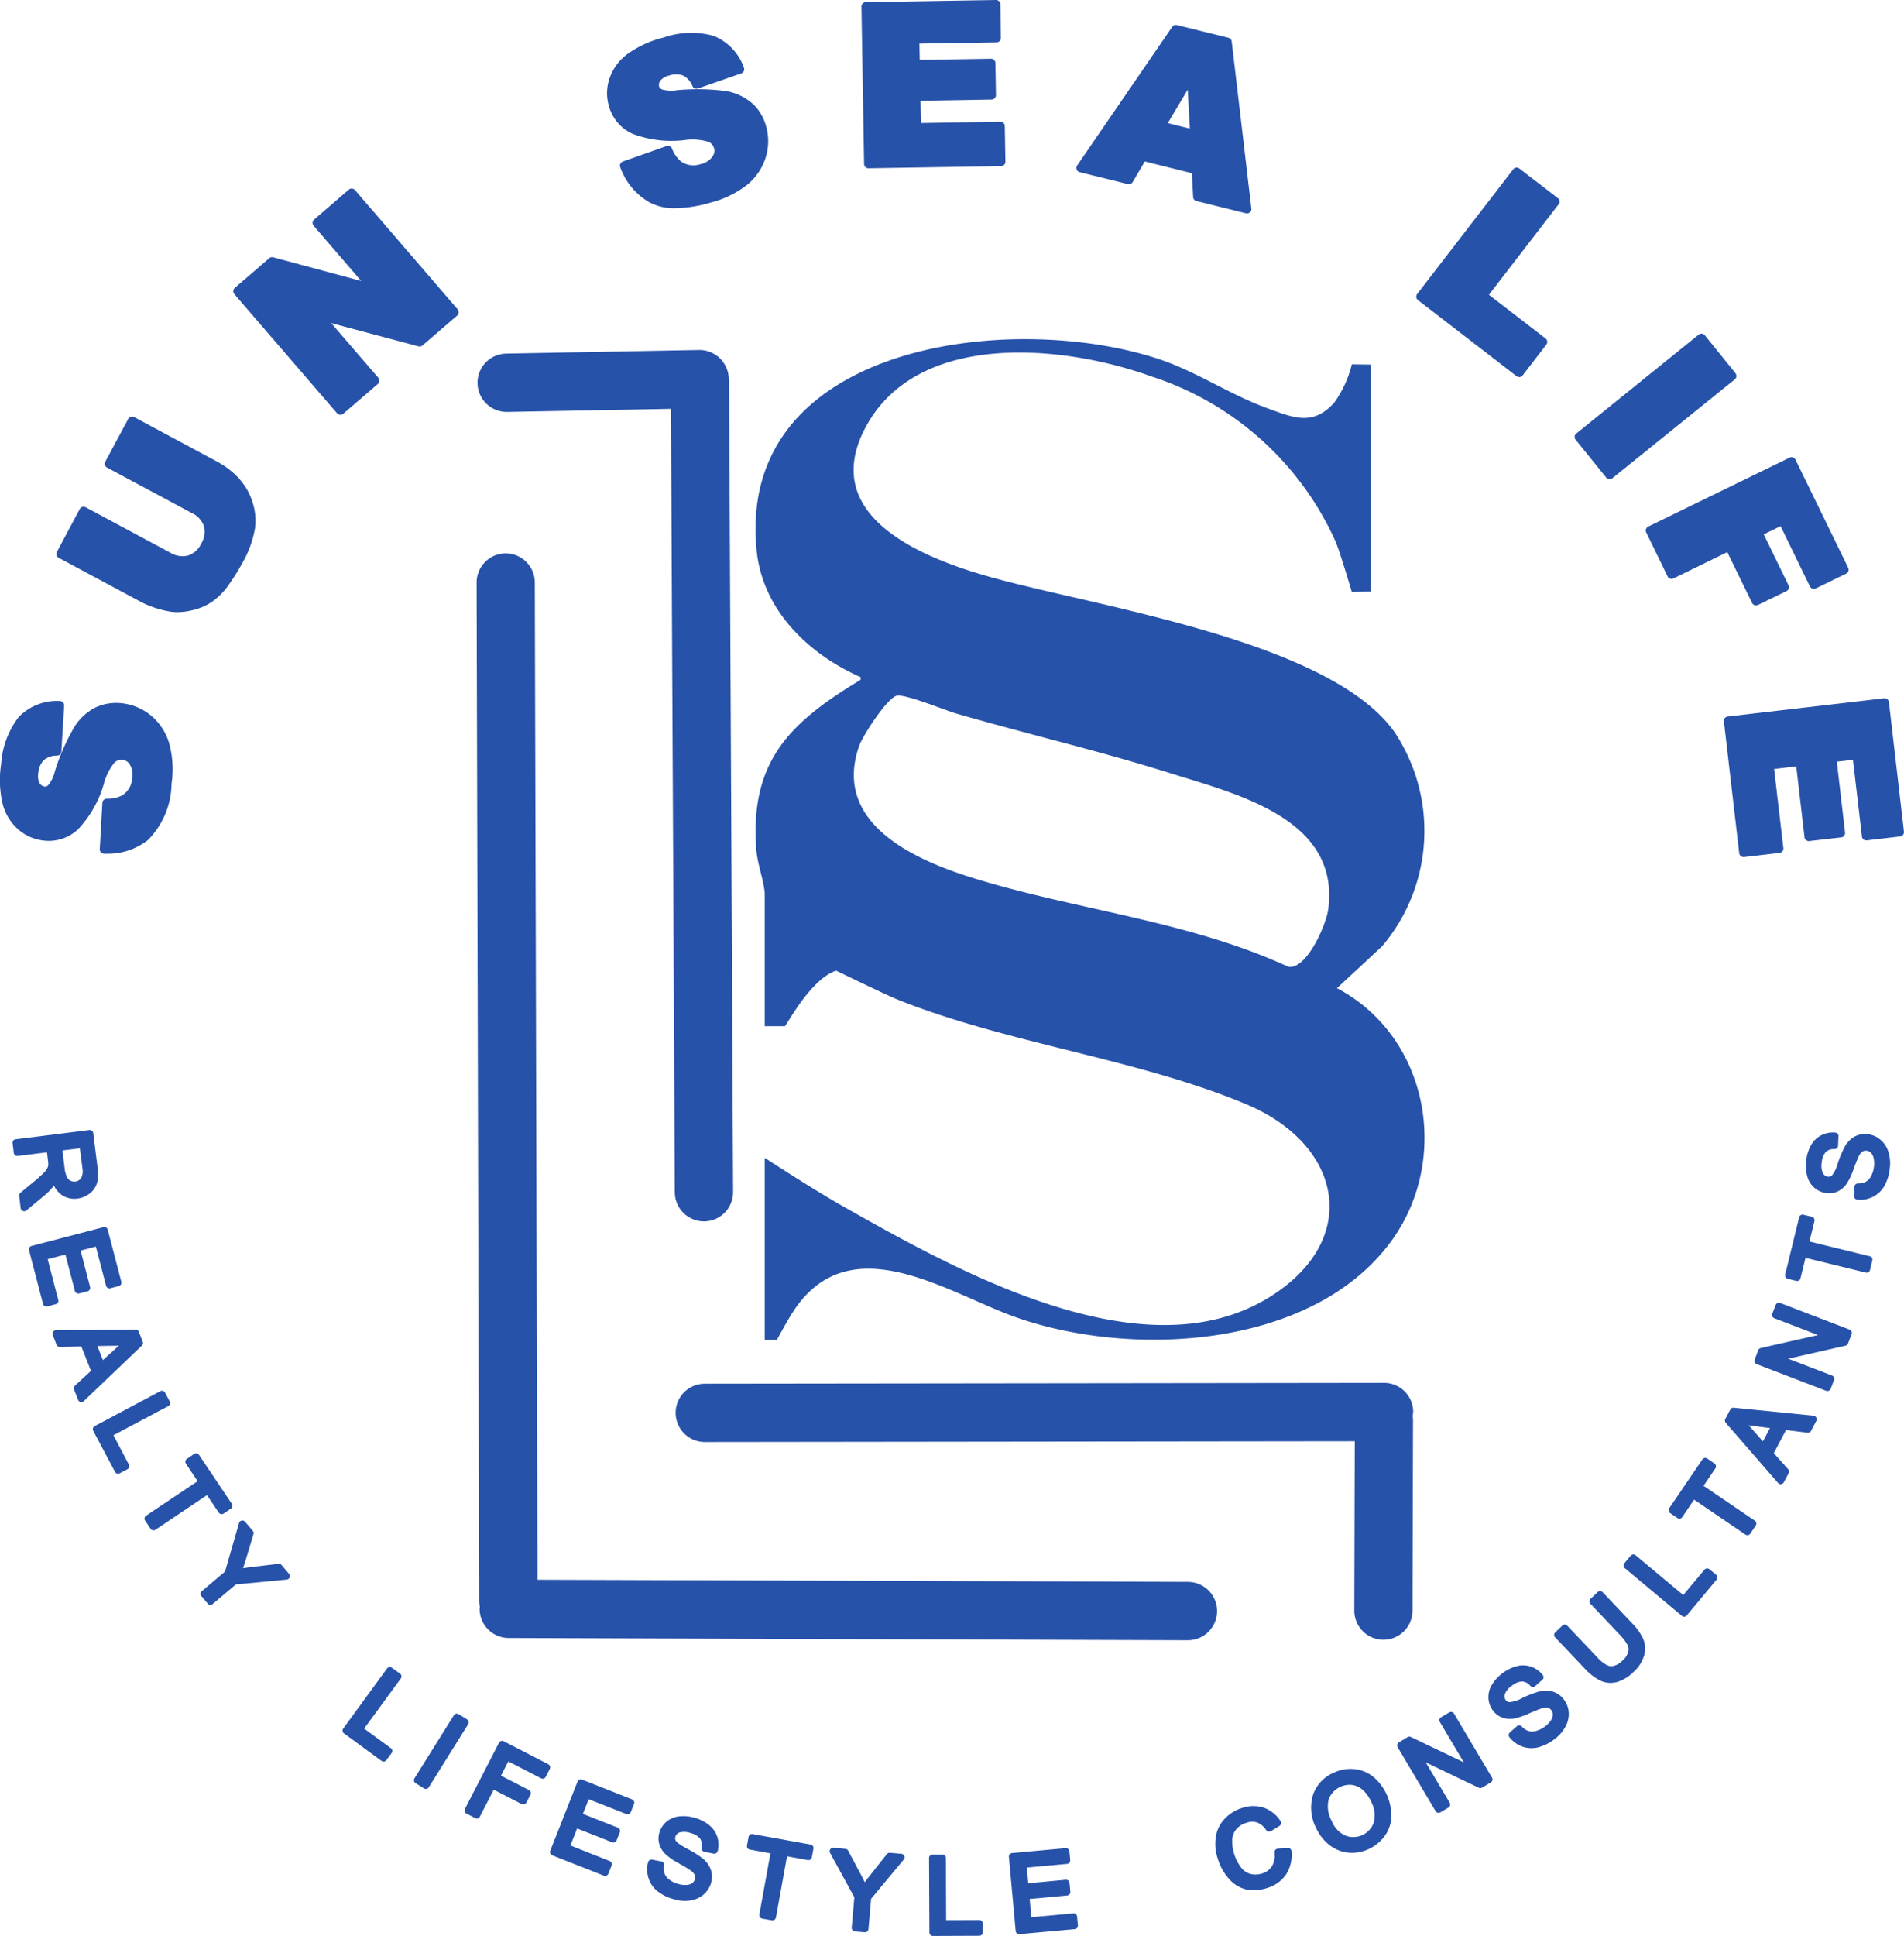 <svg xmlns="http://www.w3.org/2000/svg" width="109.06" height="110.849" viewBox="0 0 109.06 110.849">
    <g data-name="Grupo 9665">
        <g data-name="Grupo 9666">
            <path data-name="Trazado 14198" d="m122.5 153.78-37.261-.123-.154-57.1a1.669 1.669 0 0 0-1.669-1.665 1.67 1.67 0 0 0-1.665 1.674l.149 58.284a1.683 1.683 0 0 0 .036.341c0 .042-.013.082-.013.126a1.67 1.67 0 0 0 1.664 1.675l38.9.129h.005a1.669 1.669 0 0 0 .006-3.339" transform="translate(-54.452 -63.207)" style="fill:#2752a9"/>
            <path data-name="Trazado 14199" d="M83.646 63.566h.032l9.358-.176.223 44.862a1.67 1.67 0 0 0 1.669 1.661h.008a1.67 1.67 0 0 0 1.661-1.677l-.23-46.381c0-.054-.012-.106-.017-.159v-.038a1.684 1.684 0 0 0-1.7-1.638l-11.038.207a1.669 1.669 0 0 0 .031 3.339" transform="translate(-54.606 -39.981)" style="fill:#2752a9"/>
            <path data-name="Trazado 14200" d="M158.154 238.807a1.669 1.669 0 0 0-1.669-1.667l-38.908.047a1.669 1.669 0 0 0 0 3.339l37.23-.045-.027 9.693a1.67 1.67 0 0 0 1.665 1.674 1.67 1.67 0 0 0 1.669-1.665l.03-10.922a1.647 1.647 0 0 0-.021-.212 1.7 1.7 0 0 0 .024-.242" transform="translate(-77.207 -157.961)" style="fill:#2752a9"/>
            <path data-name="Trazado 14201" d="M164.841 59.618v13l-1.087.014s-.7-2.373-.936-2.9a17.437 17.437 0 0 0-10.532-9.432c-5.045-1.826-13.408-2.645-16.376 2.9-2.694 5.035 3.092 7.428 6.971 8.533 6.113 1.741 19.574 3.645 23.318 8.922a10.213 10.213 0 0 1-.708 12.268l-2.586 2.4c5.283 2.777 6.554 9.879 3.039 14.58-4.518 6.042-14.73 6.6-21.37 4.283-3.917-1.366-9.539-5.342-12.8-.373-.367.558-.952 1.654-.952 1.654h-.693v-10.428c1.557 1 3.119 2.006 4.735 2.917 6.4 3.609 17.006 9.519 24.189 5.048 5.276-3.284 4.173-8.731-1.364-11.044-6.259-2.615-13.668-3.465-19.968-5.992-.653-.262-3.5-1.647-3.5-1.647-1.467.474-2.825 3.109-2.94 3.178h-1.152v-7.626c-.079-.836-.426-1.647-.49-2.562-.344-4.926 1.878-7.14 5.774-9.519a6.06 6.06 0 0 0 .214-.14l-.005-.137c-3-1.328-5.613-3.846-5.956-7.244-1.194-11.828 14.486-13.776 23-10.981 2.177.715 4.075 2.033 6.213 2.812 1.5.545 2.641 1.076 3.877-.314a6.305 6.305 0 0 0 1-2.184zm-27.172 18.966c-.549.16-1.927 2.28-2.132 2.865-1.547 4.421 3.127 6.517 6.574 7.582 5.876 1.816 12.322 2.443 18.008 5.067 1.051.174 2.171-2.416 2.285-3.277.7-5.213-5.253-6.612-9.066-7.813-4.036-1.271-8.169-2.234-12.233-3.409-.692-.2-2.969-1.152-3.436-1.016" transform="translate(-86.325 -38.743)" style="fill:#2752a9"/>
            <path data-name="Trazado 14202" d="M8.677 121.066a3.151 3.151 0 0 0-1.664-.724 2.818 2.818 0 0 0-1.5.217 3.026 3.026 0 0 0-1.238 1.112 12.062 12.062 0 0 0-1.131 2.563 1.95 1.95 0 0 1-.376.786.245.245 0 0 1-.205.09.4.4 0 0 1-.291-.191.9.9 0 0 1-.078-.583 1.2 1.2 0 0 1 .312-.739 1.157 1.157 0 0 1 .769-.258.251.251 0 0 0 .24-.235l.16-2.628a.251.251 0 0 0-.25-.265 3.057 3.057 0 0 0-2.345.908A4.871 4.871 0 0 0 .068 123.8a6 6 0 0 0 .093 2.345 2.907 2.907 0 0 0 .9 1.432 2.636 2.636 0 0 0 1.39.618 2.45 2.45 0 0 0 2.017-.637 6.264 6.264 0 0 0 1.467-2.566 3.378 3.378 0 0 1 .613-1.247.591.591 0 0 1 .473-.17.568.568 0 0 1 .423.289 1.1 1.1 0 0 1 .127.776 1.221 1.221 0 0 1-.569.97 1.761 1.761 0 0 1-.89.194.25.25 0 0 0-.248.236l-.15 2.651a.25.25 0 0 0 .242.264h.158a3.713 3.713 0 0 0 2.356-.781 4.66 4.66 0 0 0 1.356-3.226 5.713 5.713 0 0 0-.13-2.3 3.321 3.321 0 0 0-1.017-1.581" transform="translate(0 -80.073)" style="fill:#2752a9"/>
            <path data-name="Trazado 14203" d="M20.145 74.989a4.852 4.852 0 0 0-1.277-.979l-4.735-2.541a.25.25 0 0 0-.339.1l-1.316 2.451a.251.251 0 0 0 .1.339l4.85 2.6a1.322 1.322 0 0 1 .7.754 1.3 1.3 0 0 1-.157 1 1.266 1.266 0 0 1-.75.68 1.315 1.315 0 0 1-1.018-.161l-4.848-2.6a.25.25 0 0 0-.339.1l-1.309 2.453a.251.251 0 0 0 .1.339l4.738 2.541a5.72 5.72 0 0 0 1.531.519 2.71 2.71 0 0 0 .535.051 3.535 3.535 0 0 0 .766-.089 3.35 3.35 0 0 0 1.224-.509 3.986 3.986 0 0 0 1-1.04 14.037 14.037 0 0 0 .768-1.245 6.054 6.054 0 0 0 .688-1.938 3.381 3.381 0 0 0-.138-1.451 3.587 3.587 0 0 0-.781-1.373" transform="translate(-6.447 -47.587)" style="fill:#2752a9"/>
            <path data-name="Trazado 14204" d="M46.988 32.417a.25.25 0 0 0-.172-.086.257.257 0 0 0-.182.06l-1.987 1.716a.251.251 0 0 0-.026.353l2.725 3.163-5.04-1.355a.252.252 0 0 0-.228.052l-1.973 1.7a.251.251 0 0 0-.026.354l5.885 6.826a.25.25 0 0 0 .353.026l1.983-1.708a.251.251 0 0 0 .026-.353l-2.7-3.132 5 1.334a.251.251 0 0 0 .228-.052l1.991-1.715a.25.25 0 0 0 .026-.353z" transform="translate(-26.656 -21.535)" style="fill:#2752a9"/>
            <path data-name="Trazado 14205" d="M112.467 9.679a3.087 3.087 0 0 0-1.507-.714 12.631 12.631 0 0 0-2.8-.051 1.975 1.975 0 0 1-.869-.042c-.137-.061-.156-.131-.163-.157a.387.387 0 0 1 .061-.339.882.882 0 0 1 .512-.3 1.179 1.179 0 0 1 .8 0 1.161 1.161 0 0 1 .536.611.25.25 0 0 0 .309.131l2.484-.865a.25.25 0 0 0 .148-.334 3.038 3.038 0 0 0-1.742-1.815 4.8 4.8 0 0 0-2.86.1 5.873 5.873 0 0 0-2.126.987 2.9 2.9 0 0 0-.98 1.386 2.608 2.608 0 0 0-.03 1.523 2.464 2.464 0 0 0 1.367 1.617 6.312 6.312 0 0 0 2.935.361 3.231 3.231 0 0 1 1.389.088.554.554 0 0 1 .235.867 1.1 1.1 0 0 1-.668.417 1.24 1.24 0 0 1-1.117-.15 1.774 1.774 0 0 1-.522-.748.25.25 0 0 0-.313-.137l-2.5.885a.251.251 0 0 0-.144.131.249.249 0 0 0-.007.194 3.768 3.768 0 0 0 1.692 2.02 3 3 0 0 0 1.47.328 7.567 7.567 0 0 0 2.027-.326 5.721 5.721 0 0 0 2.074-1.007 3.281 3.281 0 0 0 1.063-1.549 3.107 3.107 0 0 0 .029-1.815 2.773 2.773 0 0 0-.778-1.3" transform="translate(-69.37 -3.752)" style="fill:#2752a9"/>
            <path data-name="Trazado 14206" d="m155.73 6.968-4.557.076-.019-1.276 4.076-.068a.25.25 0 0 0 .246-.254l-.03-1.837a.253.253 0 0 0-.254-.246l-4.081.066-.018-.932 4.42-.072a.25.25 0 0 0 .246-.254L155.73.246a.251.251 0 0 0-.25-.246l-7.462.124a.251.251 0 0 0-.246.255l.151 9.011a.25.25 0 0 0 .25.246l7.6-.124a.251.251 0 0 0 .246-.255l-.037-2.043a.251.251 0 0 0-.25-.246" transform="translate(-98.429)" style="fill:#2752a9"/>
            <path data-name="Trazado 14207" d="m193.367 5.015-2.955-.728a.249.249 0 0 0-.266.1l-5.446 7.939a.25.25 0 0 0 .147.385l2.758.681a.251.251 0 0 0 .276-.116l.693-1.178 2.7.671.071 1.364a.25.25 0 0 0 .19.23l2.835.7a.262.262 0 0 0 .06.007.25.25 0 0 0 .249-.279l-1.125-9.563a.251.251 0 0 0-.189-.214m-2.209 5.2-1.264-.314 1.141-1.915z" transform="translate(-123.002 -2.851)" style="fill:#2752a9"/>
            <path data-name="Trazado 14208" d="M248.87 28.792a.251.251 0 0 0-.351.046l-5.5 7.139a.25.25 0 0 0 .045.351l5.646 4.354a.25.25 0 0 0 .153.052h.032a.251.251 0 0 0 .166-.1l1.356-1.76a.25.25 0 0 0-.045-.351l-3.244-2.5 3.994-5.184a.25.25 0 0 0-.045-.351z" transform="translate(-161.843 -19.144)" style="fill:#2752a9"/>
            <path data-name="Trazado 14209" d="m279.357 59.487-1.757-2.174a.251.251 0 0 0-.353-.038l-7.012 5.663a.25.25 0 0 0-.037.352l1.753 2.17a.25.25 0 0 0 .352.037l7.012-5.659a.25.25 0 0 0 .038-.352" transform="translate(-179.948 -38.115)" style="fill:#2752a9"/>
            <path data-name="Trazado 14210" d="M288.425 86.746a.251.251 0 0 0 .335.116l1.636-.795a.25.25 0 0 0 .115-.335l-1.419-2.914.966-.471 1.679 3.451a.25.25 0 0 0 .335.116l1.743-.848a.251.251 0 0 0 .115-.335l-3.018-6.19a.25.25 0 0 0-.335-.116l-8.1 3.947a.251.251 0 0 0-.116.335l1.226 2.518a.251.251 0 0 0 .335.116l3.083-1.506z" transform="translate(-188.067 -52.223)" style="fill:#2752a9"/>
            <path data-name="Trazado 14211" d="M305.19 119.961a.251.251 0 0 0-.093-.167.245.245 0 0 0-.185-.053l-8.955 1.042a.251.251 0 0 0-.22.277l.878 7.55a.25.25 0 0 0 .249.221h.029l2.03-.237a.251.251 0 0 0 .22-.278l-.529-4.529 1.268-.147.472 4.055a.249.249 0 0 0 .277.22l1.826-.21a.25.25 0 0 0 .22-.277l-.472-4.058.925-.107.512 4.393a.251.251 0 0 0 .278.22l1.91-.224a.25.25 0 0 0 .22-.277z" transform="translate(-196.993 -79.759)" style="fill:#2752a9"/>
            <path data-name="Trazado 14212" d="M4.527 196.973a1.391 1.391 0 0 0 .41.506 1.281 1.281 0 0 0 .938.233 1.423 1.423 0 0 0 .713-.3 1.17 1.17 0 0 0 .417-.63 2.694 2.694 0 0 0 .008-.947l-.234-1.873a.2.2 0 0 0-.076-.133.2.2 0 0 0-.148-.041l-4.224.528a.2.2 0 0 0-.174.224l.07.558a.2.2 0 0 0 .224.174l1.677-.209.055.446a2 2 0 0 1 .021.272.609.609 0 0 1-.065.207 1.075 1.075 0 0 1-.21.264 7.71 7.71 0 0 1-.515.463l-.808.668a.2.2 0 0 0-.071.179l.086.7a.2.2 0 0 0 .125.162.207.207 0 0 0 .074.014.2.2 0 0 0 .128-.046l1.059-.879a3.088 3.088 0 0 0 .519-.544m1.552-.428a.446.446 0 0 1-.323.195.524.524 0 0 1-.284-.048.44.44 0 0 1-.2-.211 1.6 1.6 0 0 1-.135-.521l-.123-1 1-.124.145 1.139a.876.876 0 0 1-.076.575" transform="translate(-1.437 -129.086)" style="fill:#2752a9"/>
            <path data-name="Trazado 14213" d="M6.625 214.755a.2.2 0 0 0 .021-.152l-.607-2.337L7.054 212l.544 2.083a.2.2 0 0 0 .243.144l.484-.124a.2.2 0 0 0 .144-.245l-.544-2.086.874-.227.584 2.24a.2.2 0 0 0 .244.144l.487-.127a.2.2 0 0 0 .143-.244l-.778-2.982a.2.2 0 0 0-.244-.143l-4.12 1.075a.2.2 0 0 0-.143.244l.8 3.072a.2.2 0 0 0 .194.15.2.2 0 0 0 .05-.007l.484-.124a.2.2 0 0 0 .123-.092" transform="translate(-3.308 -140.169)" style="fill:#2752a9"/>
            <path data-name="Trazado 14214" d="m14.175 228.711-.22-.564a.186.186 0 0 0-.188-.127l-4.561.033a.2.2 0 0 0-.185.274l.22.558a.208.208 0 0 0 .191.127l1.229-.032.549 1.4-.917.845a.2.2 0 0 0-.051.221l.234.595a.2.2 0 0 0 .144.122.189.189 0 0 0 .043 0 .2.2 0 0 0 .139-.055l3.326-3.179a.2.2 0 0 0 .048-.218m-1.362.219-.2.18-.72.65-.316-.806 1.045-.016c.064 0 .129 0 .193-.007" transform="translate(-6 -151.886)" style="fill:#2752a9"/>
            <path data-name="Trazado 14215" d="m17.1 241.051 3.139-1.666a.2.2 0 0 0 .083-.271l-.264-.5a.2.2 0 0 0-.118-.1.2.2 0 0 0-.153.014l-3.76 2a.2.2 0 0 0-.083.271l1.245 2.347a.2.2 0 0 0 .177.107.2.2 0 0 0 .093-.023l.441-.23a.2.2 0 0 0 .084-.271z" transform="translate(-10.603 -158.875)" style="fill:#2752a9"/>
            <path data-name="Trazado 14216" d="M29.041 252.607a.2.2 0 0 0 .278.055l.417-.28a.2.2 0 0 0 .054-.278l-1.88-2.8a.2.2 0 0 0-.278-.055l-.417.281a.2.2 0 0 0-.054.278l.669 1-2.955 1.979a.2.2 0 0 0-.055.278l.317.47a.2.2 0 0 0 .278.054l2.952-1.982z" transform="translate(-16.511 -166.001)" style="fill:#2752a9"/>
            <path data-name="Trazado 14217" d="M39.041 263.292a.2.2 0 0 0-.176-.07l-1.489.176c-.2.024-.378.048-.545.074.06-.171.112-.334.159-.482l.441-1.472a.2.2 0 0 0-.039-.187l-.444-.521a.2.2 0 0 0-.345.075l-.8 2.777-1.332 1.125a.2.2 0 0 0-.024.283l.364.43a.2.2 0 0 0 .282.024l1.331-1.124 2.909-.276a.2.2 0 0 0 .134-.329z" transform="translate(-22.912 -173.682)" style="fill:#2752a9"/>
            <path data-name="Trazado 14218" d="M61.586 285.914a.2.2 0 0 0-.28.044l-2.506 3.436a.2.2 0 0 0 .043.28l2.147 1.572a.2.2 0 0 0 .119.038h.03a.2.2 0 0 0 .131-.079l.3-.406a.2.2 0 0 0-.043-.28l-1.531-1.12 2.1-2.869a.2.2 0 0 0-.044-.28z" transform="translate(-39.139 -190.425)" style="fill:#2752a9"/>
            <path data-name="Trazado 14219" d="M74.14 294.317a.2.2 0 0 0-.089-.125l-.481-.3a.2.2 0 0 0-.275.064l-2.257 3.611a.2.2 0 0 0 .064.276l.481.3a.2.2 0 0 0 .105.03.2.2 0 0 0 .17-.094l2.257-3.611a.2.2 0 0 0 .025-.152" transform="translate(-47.299 -195.745)" style="fill:#2752a9"/>
            <path data-name="Trazado 14220" d="m84.5 299.866-2.554-1.316a.2.2 0 0 0-.27.086l-1.95 3.786a.2.2 0 0 0 .086.27l.5.257a.2.2 0 0 0 .091.023.2.2 0 0 0 .178-.109l.793-1.541 1.6.824a.2.2 0 0 0 .27-.086l.231-.447a.2.2 0 0 0-.086-.27l-1.6-.822.423-.817 1.872.967a.2.2 0 0 0 .27-.087l.231-.447a.2.2 0 0 0-.086-.27" transform="translate(-53.094 -198.852)" style="fill:#2752a9"/>
            <path data-name="Trazado 14221" d="m99.055 306.281-2.861-1.13a.205.205 0 0 0-.154 0 .2.2 0 0 0-.107.111l-1.563 3.962a.2.2 0 0 0 .113.26l2.955 1.165a.206.206 0 0 0 .073.014.2.2 0 0 0 .08-.017.2.2 0 0 0 .107-.11l.184-.467a.2.2 0 0 0-.113-.26l-2.244-.887.384-.975 2 .791a.2.2 0 0 0 .154 0 .2.2 0 0 0 .106-.11l.184-.465a.2.2 0 0 0-.113-.26l-2-.792.331-.84 2.154.849a.2.2 0 0 0 .26-.113l.184-.467a.2.2 0 0 0-.113-.259" transform="translate(-62.852 -203.255)" style="fill:#2752a9"/>
            <path data-name="Trazado 14222" d="M114.558 311.94a2.336 2.336 0 0 0-.831-.41 2.242 2.242 0 0 0-.869-.079 1.354 1.354 0 0 0-.742.312 1.294 1.294 0 0 0-.4.626 1.156 1.156 0 0 0 0 .661 1.342 1.342 0 0 0 .383.594 3.792 3.792 0 0 0 .758.508c.353.2.565.33.652.4a.706.706 0 0 1 .236.256.366.366 0 0 1 .006.246.4.4 0 0 1-.141.211.589.589 0 0 1-.321.111 1.37 1.37 0 0 1-.5-.057 1.422 1.422 0 0 1-.523-.264.731.731 0 0 1-.256-.342 1 1 0 0 1-.021-.458.2.2 0 0 0-.161-.225l-.524-.1a.2.2 0 0 0-.232.15 1.64 1.64 0 0 0 .023.905 1.553 1.553 0 0 0 .515.75 2.613 2.613 0 0 0 .957.464 2.228 2.228 0 0 0 .617.092 1.922 1.922 0 0 0 .307-.025 1.5 1.5 0 0 0 .767-.347 1.385 1.385 0 0 0 .42-.656 1.254 1.254 0 0 0-.01-.75 1.494 1.494 0 0 0-.471-.656 5.775 5.775 0 0 0-.866-.541c-.529-.285-.639-.418-.661-.453a.282.282 0 0 1-.033-.248.363.363 0 0 1 .233-.24 1.038 1.038 0 0 1 .635.032.969.969 0 0 1 .548.323.672.672 0 0 1 .083.517.2.2 0 0 0 .158.231l.531.107a.2.2 0 0 0 .234-.148 1.447 1.447 0 0 0-.023-.809 1.387 1.387 0 0 0-.477-.681" transform="translate(-73.95 -207.452)" style="fill:#2752a9"/>
            <path data-name="Trazado 14223" d="m131.782 315.1-3.319-.6a.2.2 0 0 0-.233.161l-.09.494a.2.2 0 0 0 .161.233l1.182.215-.635 3.5a.2.2 0 0 0 .161.233l.554.1h.036a.2.2 0 0 0 .2-.164l.635-3.5 1.189.215a.2.2 0 0 0 .232-.161l.09-.493a.2.2 0 0 0-.161-.233" transform="translate(-85.353 -209.486)" style="fill:#2752a9"/>
            <path data-name="Trazado 14224" d="m146.434 317.211-.654-.057a.2.2 0 0 0-.174.075l-.932 1.175c-.125.158-.236.3-.335.436-.068-.141-.143-.29-.229-.453l-.721-1.353a.2.2 0 0 0-.159-.106l-.684-.06a.2.2 0 0 0-.185.09.2.2 0 0 0-.008.206l1.39 2.536-.152 1.737a.2.2 0 0 0 .182.217l.561.049h.018a.2.2 0 0 0 .129-.047.2.2 0 0 0 .07-.136l.152-1.734 1.869-2.247a.2.2 0 0 0-.137-.328" transform="translate(-94.806 -211.069)" style="fill:#2752a9"/>
            <path data-name="Trazado 14225" d="m162.265 321.782-1.9.007-.016-3.556a.2.2 0 0 0-.2-.2h-.564a.2.2 0 0 0-.2.2l.02 4.259a.2.2 0 0 0 .2.2l2.661-.011a.2.2 0 0 0 .2-.2v-.5a.2.2 0 0 0-.2-.2" transform="translate(-106.17 -211.846)" style="fill:#2752a9"/>
            <path data-name="Trazado 14226" d="m176.754 320.666-2.4.22-.094-1.044 2.148-.2a.2.2 0 0 0 .181-.218l-.047-.5a.2.2 0 0 0-.218-.181l-2.147.2-.081-.9 2.305-.21a.2.2 0 0 0 .181-.218l-.047-.5a.2.2 0 0 0-.218-.181l-3.065.279a.2.2 0 0 0-.181.218l.387 4.242a.2.2 0 0 0 .2.182h.019l3.165-.289a.2.2 0 0 0 .181-.218l-.047-.5a.2.2 0 0 0-.218-.181" transform="translate(-115.281 -211.114)" style="fill:#2752a9"/>
            <path data-name="Trazado 14227" d="m212.643 312.111-.578.037a.2.2 0 0 0-.187.219 1.212 1.212 0 0 1-.147.783 1 1 0 0 1-.573.42 1.2 1.2 0 0 1-.642.026.979.979 0 0 1-.545-.36 2.548 2.548 0 0 1-.519-1.542 1.073 1.073 0 0 1 .211-.628 1.173 1.173 0 0 1 .608-.4.952.952 0 0 1 .615-.016 1.121 1.121 0 0 1 .518.442.2.2 0 0 0 .267.055l.487-.3a.2.2 0 0 0 .062-.283 1.9 1.9 0 0 0-.957-.763 1.958 1.958 0 0 0-1.251.018 2.3 2.3 0 0 0-.984.611 1.934 1.934 0 0 0-.514 1.042 2.706 2.706 0 0 0 .121 1.277 3.04 3.04 0 0 0 .6 1.086 1.912 1.912 0 0 0 .971.635 1.739 1.739 0 0 0 .467.061 2.64 2.64 0 0 0 .8-.137 1.982 1.982 0 0 0 1.066-.771 2.094 2.094 0 0 0 .314-1.326.2.2 0 0 0-.067-.138.2.2 0 0 0-.145-.049" transform="translate(-138.874 -206.299)" style="fill:#2752a9"/>
            <path data-name="Trazado 14228" d="M228.507 303.81a2.054 2.054 0 0 0-1.085-.463 2.221 2.221 0 0 0-1.187.194 2.141 2.141 0 0 0-1.206 1.264 2.529 2.529 0 0 0 .167 1.9 2.625 2.625 0 0 0 .713.942 2.109 2.109 0 0 0 1.08.475 2.145 2.145 0 0 0 .276.018 2.273 2.273 0 0 0 .934-.209 2.336 2.336 0 0 0 .912-.727 1.989 1.989 0 0 0 .4-1.12 2.941 2.941 0 0 0-1-2.271m-.01 2.6a1.239 1.239 0 0 1-1.633.733 1.507 1.507 0 0 1-.769-.832 1.664 1.664 0 0 1-.165-1.272 1.3 1.3 0 0 1 1.176-.8 1.223 1.223 0 0 1 .16.011 1.178 1.178 0 0 1 .613.29 2.062 2.062 0 0 1 .482.691 1.613 1.613 0 0 1 .136 1.181" transform="translate(-149.817 -202.052)" style="fill:#2752a9"/>
            <path data-name="Trazado 14229" d="M242.938 293.667a.2.2 0 0 0-.274-.071l-.468.274a.2.2 0 0 0-.092.123.2.2 0 0 0 .022.152l1.369 2.309-3.03-1.45a.2.2 0 0 0-.188.008l-.5.3a.2.2 0 0 0-.07.275l2.174 3.662a.2.2 0 0 0 .123.091.194.194 0 0 0 .05.006.2.2 0 0 0 .1-.028l.464-.276a.2.2 0 0 0 .07-.274l-1.369-2.31 3.034 1.453a.2.2 0 0 0 .189-.008l.5-.3a.2.2 0 0 0 .07-.274z" transform="translate(-159.651 -195.549)" style="fill:#2752a9"/>
            <path data-name="Trazado 14230" d="M259.07 287.1a1.476 1.476 0 0 0-.806-.021 5.766 5.766 0 0 0-.953.362 1.973 1.973 0 0 1-.762.252.283.283 0 0 1-.217-.122.367.367 0 0 1-.049-.335.978.978 0 0 1 .407-.485.965.965 0 0 1 .588-.242.685.685 0 0 1 .465.249.2.2 0 0 0 .278.013l.407-.358a.2.2 0 0 0 .024-.276 1.476 1.476 0 0 0-.662-.475 1.428 1.428 0 0 0-.829-.03 2.321 2.321 0 0 0-.83.417 2.244 2.244 0 0 0-.589.645 1.333 1.333 0 0 0-.2.778 1.286 1.286 0 0 0 .257.7 1.148 1.148 0 0 0 .526.4 1.321 1.321 0 0 0 .7.055 3.867 3.867 0 0 0 .867-.3c.365-.157.6-.251.708-.281a.673.673 0 0 1 .345-.031.373.373 0 0 1 .2.138.425.425 0 0 1 .081.247.59.59 0 0 1-.1.323 1.39 1.39 0 0 1-.348.365 1.409 1.409 0 0 1-.525.255.752.752 0 0 1-.428 0 1 1 0 0 1-.379-.262.2.2 0 0 0-.277-.009l-.4.358a.2.2 0 0 0-.022.275 1.679 1.679 0 0 0 .736.531 1.539 1.539 0 0 0 .52.09 1.678 1.678 0 0 0 .392-.047 2.6 2.6 0 0 0 .949-.483 2.1 2.1 0 0 0 .606-.692 1.482 1.482 0 0 0 .191-.819 1.346 1.346 0 0 0-.269-.732 1.232 1.232 0 0 0-.6-.448" transform="translate(-170.085 -190.233)" style="fill:#2752a9"/>
            <path data-name="Trazado 14231" d="m271.093 274.7-1.693-1.783a.2.2 0 0 0-.283-.007l-.41.389a.2.2 0 0 0-.007.283l1.692 1.78c.412.434.5.692.5.829a1 1 0 0 1-.389.671 1.012 1.012 0 0 1-.451.269.573.573 0 0 1-.407-.038 2.1 2.1 0 0 1-.576-.475l-1.693-1.781a.2.2 0 0 0-.14-.062.214.214 0 0 0-.143.055l-.407.389a.2.2 0 0 0-.007.282l1.694 1.784a3.092 3.092 0 0 0 .918.705 1.367 1.367 0 0 0 .559.12 1.473 1.473 0 0 0 .38-.051 2.236 2.236 0 0 0 .937-.574 2.044 2.044 0 0 0 .613-.952 1.42 1.42 0 0 0-.052-.933 3.081 3.081 0 0 0-.637-.9" transform="translate(-177.603 -181.754)" style="fill:#2752a9"/>
            <path data-name="Trazado 14232" d="M283.443 267.4a.192.192 0 0 0-.146-.046.2.2 0 0 0-.136.071l-1.217 1.455-2.728-2.28a.2.2 0 0 0-.282.025l-.361.431a.2.2 0 0 0-.046.146.2.2 0 0 0 .071.136l3.266 2.733a.2.2 0 0 0 .128.047h.018a.2.2 0 0 0 .136-.071l1.706-2.047a.2.2 0 0 0-.025-.282z" transform="translate(-185.529 -177.552)" style="fill:#2752a9"/>
            <path data-name="Trazado 14233" d="m288.257 251.6.679-1a.2.2 0 0 0-.052-.278l-.414-.284a.2.2 0 0 0-.279.052l-1.9 2.792a.2.2 0 0 0 .053.278l.414.283a.2.2 0 0 0 .15.032.2.2 0 0 0 .129-.084l.678-1 2.94 2a.2.2 0 0 0 .113.035.183.183 0 0 0 .038 0 .2.2 0 0 0 .128-.085l.314-.468a.2.2 0 0 0-.053-.277z" transform="translate(-190.679 -166.527)" style="fill:#2752a9"/>
            <path data-name="Trazado 14234" d="m301 241.858-4.578-.457a.2.2 0 0 0-.2.105l-.284.534a.2.2 0 0 0 .026.225l2.992 3.442a.2.2 0 0 0 .152.069h.023a.2.2 0 0 0 .154-.1l.281-.528a.2.2 0 0 0-.029-.228l-.824-.914.7-1.327 1.235.151a.2.2 0 0 0 .2-.105l.3-.568a.2.2 0 0 0-.157-.293m-3.72.542.265.036.961.124-.406.761-.691-.784a5.512 5.512 0 0 0-.129-.137" transform="translate(-197.113 -160.799)" style="fill:#2752a9"/>
            <path data-name="Trazado 14235" d="m306.427 224.94-3.976-1.526a.2.2 0 0 0-.259.115l-.194.5a.2.2 0 0 0 .115.259l2.506.962-3.279.743a.2.2 0 0 0-.143.124l-.207.541a.2.2 0 0 0 .116.259l3.977 1.526a.207.207 0 0 0 .072.013.2.2 0 0 0 .187-.129l.194-.5a.2.2 0 0 0-.116-.259l-2.509-.963 3.283-.745a.2.2 0 0 0 .143-.123l.207-.538a.2.2 0 0 0-.115-.259" transform="translate(-200.484 -148.81)" style="fill:#2752a9"/>
            <path data-name="Trazado 14236" d="m311.085 210.672-3.452-.844.284-1.175a.2.2 0 0 0-.148-.242l-.487-.117a.2.2 0 0 0-.241.147l-.8 3.279a.2.2 0 0 0 .147.242l.488.121a.227.227 0 0 0 .048.005.2.2 0 0 0 .195-.153l.287-1.171 3.451.844a.2.2 0 0 0 .242-.148l.133-.548a.2.2 0 0 0-.147-.242" transform="translate(-203.987 -138.743)" style="fill:#2752a9"/>
            <path data-name="Trazado 14237" d="M314.532 195.314a1.457 1.457 0 0 0-.462-.7 1.33 1.33 0 0 0-.717-.313 1.249 1.249 0 0 0-.738.125 1.472 1.472 0 0 0-.572.571 5.81 5.81 0 0 0-.4.938 1.991 1.991 0 0 1-.344.728.288.288 0 0 1-.239.072.374.374 0 0 1-.276-.194 1 1 0 0 1-.068-.628.993.993 0 0 1 .23-.594.667.667 0 0 1 .485-.165h.018a.2.2 0 0 0 .2-.192l.023-.544a.2.2 0 0 0-.184-.208 1.457 1.457 0 0 0-.8.151 1.4 1.4 0 0 0-.594.578 2.327 2.327 0 0 0-.272.89 2.184 2.184 0 0 0 .059.867 1.3 1.3 0 0 0 .423.683 1.278 1.278 0 0 0 .678.294 1.115 1.115 0 0 0 .654-.1 1.3 1.3 0 0 0 .529-.471 3.778 3.778 0 0 0 .38-.829c.115-.3.23-.6.288-.708a.668.668 0 0 1 .215-.271.372.372 0 0 1 .24-.048.411.411 0 0 1 .233.11.6.6 0 0 1 .161.3 1.364 1.364 0 0 1 .021.506 1.456 1.456 0 0 1-.173.555.767.767 0 0 1-.3.309.945.945 0 0 1-.443.094.2.2 0 0 0-.2.194l-.017.531a.2.2 0 0 0 .181.206c.056.005.112.008.167.008a1.584 1.584 0 0 0 .725-.172 1.555 1.555 0 0 0 .662-.628 2.6 2.6 0 0 0 .307-1.016 2.142 2.142 0 0 0-.081-.923" transform="translate(-206.365 -129.361)" style="fill:#2752a9"/>
        </g>
    </g>
</svg>
